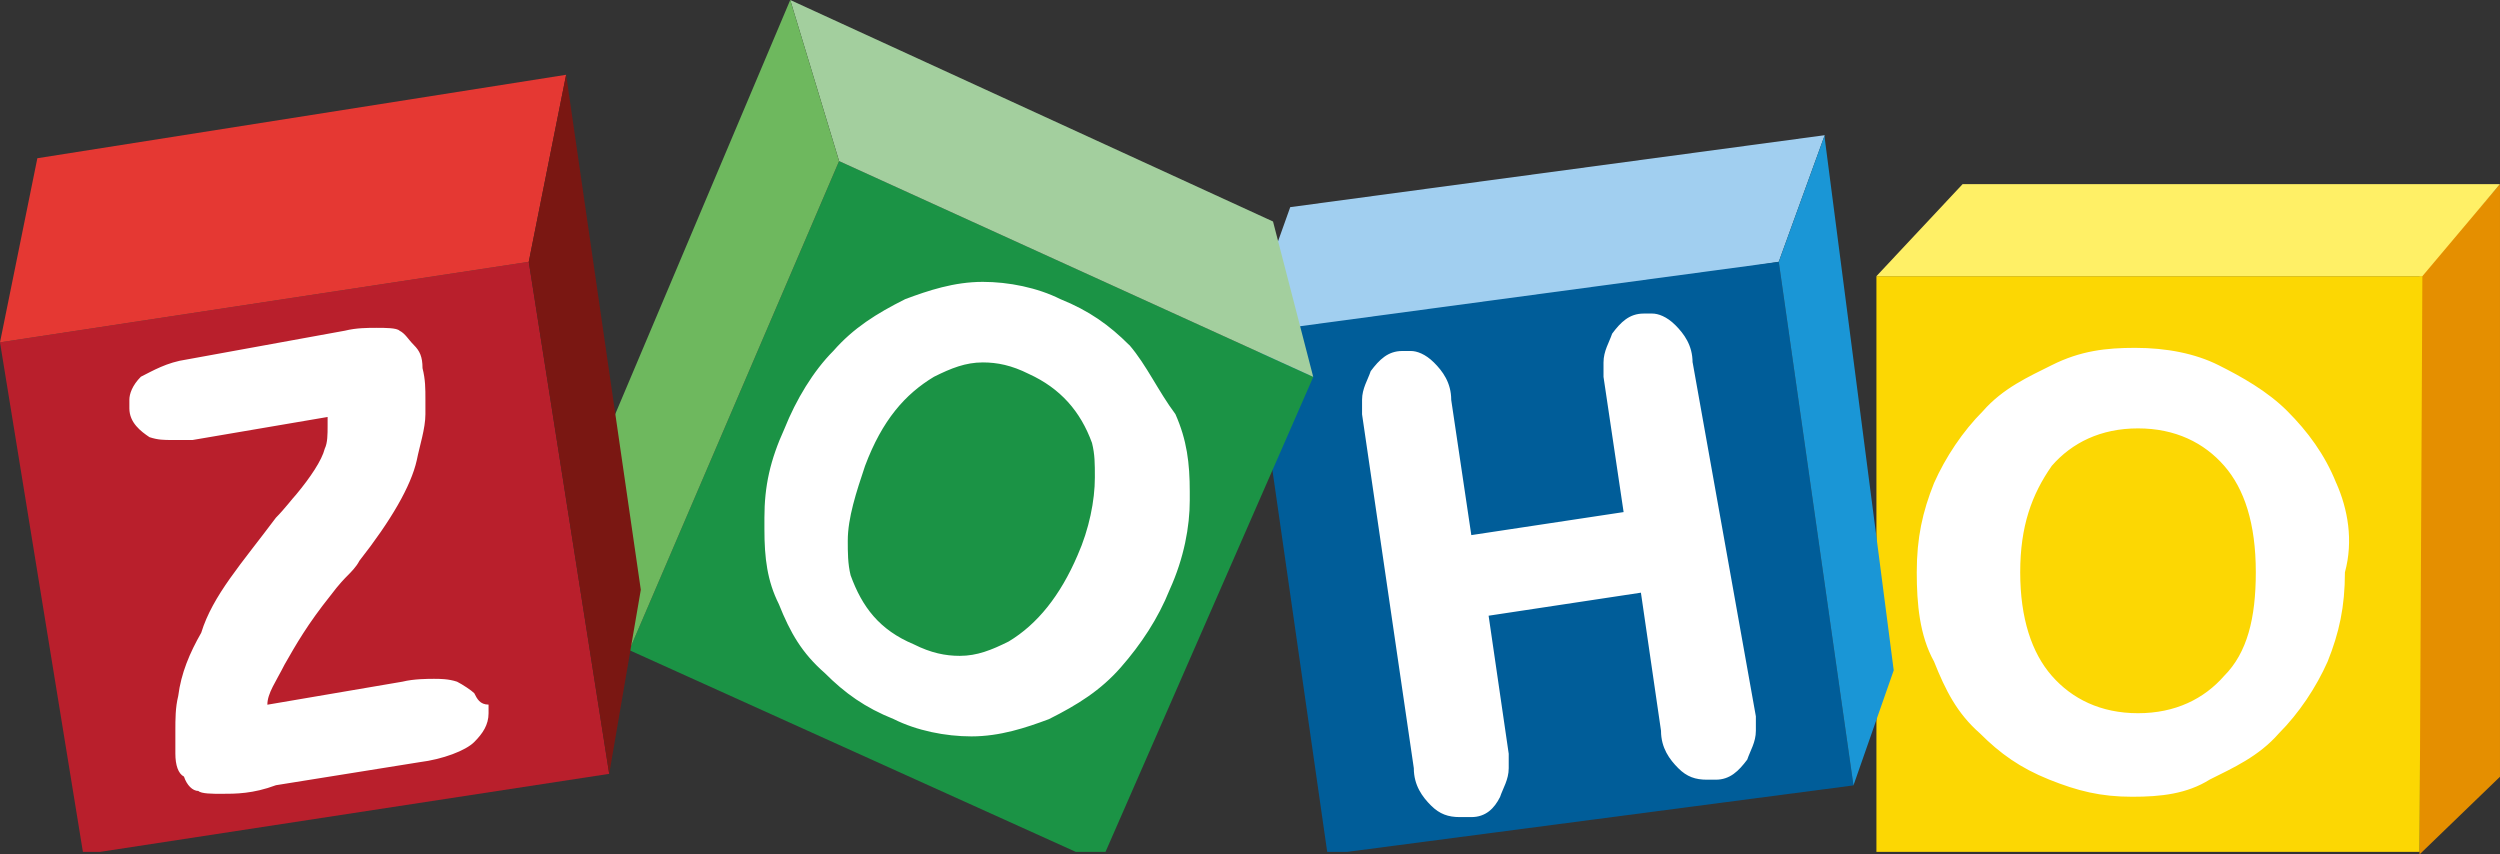 <svg width="158" height="54" viewBox="0 0 158 54" fill="none" xmlns="http://www.w3.org/2000/svg">
<rect x="0" y="0" width="158" height="54" fill="#333333" stroke="none"/>
<path d="M157.999 11.636V49.09L152.914 54V17.454L157.999 11.636Z" fill="#E58F00"/>
<path d="M118.59 17.454V53.836H152.914L153.094 17.454H118.59Z" fill="#FCD703"/>
<path d="M124.038 11.636L118.59 17.454H153.094L157.998 11.636H124.038Z" fill="#FFF066"/>
<path d="M81.543 13.091L115.321 8.545L112.417 16.546L80.453 21.636L80.633 15.638L81.543 13.091Z" fill="#A1CFF0"/>
<path d="M81.36 20.725L79.363 22.364L83.879 53.836H85.159L117.138 49.637L112.417 16.546L81.36 20.725Z" fill="#005D99"/>
<path d="M115.322 8.545V8.728L119.683 42.364L117.139 49.637L112.418 16.546" fill="#1A96D6"/>
<path d="M39.773 41.089L67.986 53.836H69.869L82.999 23.819L53.033 10.181L39.773 41.089Z" fill="#1B9345"/>
<path d="M49.945 0L53.033 10.181L82.996 23.819L80.455 13.999L49.945 0Z" fill="#A3CF9E"/>
<path d="M49.943 0L37.957 28.362L39.771 41.092L53.03 10.181L49.943 0Z" fill="#6EB85E"/>
<path d="M0 21.636L5.239 53.836H6.342L38.501 48.907L33.417 16.546L0 21.636Z" fill="#B91F2C"/>
<path d="M0 21.636L2.361 10L35.778 4.726L33.417 16.546L0 21.636Z" fill="#E53833"/>
<path d="M35.779 4.726L40.499 37.274L38.502 48.91L33.418 16.546L35.779 4.726Z" fill="#7A1712"/>
<path d="M106.97 22.908C106.97 21.816 106.423 21.089 105.88 20.545C105.333 20 104.79 19.817 104.426 19.817H103.883C102.973 19.817 102.429 20.361 101.886 21.089C101.705 21.633 101.342 22.18 101.342 22.908V23.819L102.612 32.364L92.987 33.819L91.717 25.274C91.717 24.183 91.173 23.455 90.626 22.911C90.08 22.367 89.536 22.183 89.173 22.183H88.626C87.719 22.183 87.173 22.731 86.629 23.455C86.449 24.003 86.082 24.547 86.082 25.274V26.185L89.353 48.549C89.353 49.641 89.897 50.368 90.443 50.912C90.99 51.456 91.533 51.64 92.26 51.64H92.987C93.897 51.64 94.441 51.096 94.804 50.368C94.984 49.824 95.351 49.277 95.351 48.549V47.638L94.08 38.913L103.706 37.457L104.976 46.186C104.976 47.277 105.523 48.005 106.066 48.549C106.61 49.096 107.156 49.277 107.883 49.277H108.43C109.337 49.277 109.884 48.729 110.427 48.005C110.607 47.458 110.971 46.913 110.971 46.186V45.275L106.976 22.911L106.97 22.908ZM68.105 35.088C67.015 37.635 65.564 39.45 63.748 40.542C62.657 41.086 61.75 41.45 60.66 41.45C59.753 41.45 58.843 41.27 57.753 40.722C55.576 39.811 54.486 38.359 53.759 36.36C53.579 35.632 53.579 34.904 53.579 34.177C53.579 32.721 54.122 31.086 54.669 29.45C55.759 26.54 57.213 24.904 59.026 23.813C60.117 23.268 61.024 22.905 62.114 22.905C63.024 22.905 63.931 23.085 65.021 23.632C67.018 24.543 68.288 25.995 69.015 27.995C69.195 28.723 69.195 29.267 69.195 30.178C69.195 31.633 68.832 33.449 68.105 35.088ZM71.376 21.816C70.106 20.545 68.832 19.637 67.018 18.906C65.564 18.178 63.748 17.814 62.114 17.814C60.297 17.814 58.663 18.362 57.209 18.906C55.392 19.817 53.942 20.725 52.669 22.177C51.398 23.449 50.308 25.268 49.581 27.087C48.671 29.086 48.311 30.722 48.311 32.721V33.449C48.311 35.268 48.491 36.72 49.221 38.175C49.948 39.995 50.675 41.266 52.128 42.538C53.398 43.81 54.669 44.721 56.486 45.449C57.936 46.176 59.753 46.54 61.39 46.54C63.207 46.54 64.841 45.993 66.294 45.449C68.112 44.538 69.562 43.63 70.835 42.178C72.109 40.725 73.196 39.087 73.923 37.268C74.833 35.268 75.193 33.269 75.193 31.63V31.083C75.193 29.264 75.013 27.811 74.286 26.173C73.196 24.717 72.469 23.082 71.379 21.81M29.974 43.81C29.79 43.63 29.247 43.266 28.883 43.082C28.337 42.902 27.793 42.902 27.43 42.902C27.066 42.902 26.159 42.902 25.433 43.082L16.897 44.538C16.897 43.81 17.441 43.082 17.988 41.994C18.714 40.722 19.441 39.447 20.892 37.631C21.438 36.904 21.802 36.54 21.982 36.36C22.162 36.179 22.529 35.815 22.709 35.449C24.706 32.905 25.976 30.722 26.34 29.086C26.52 28.175 26.886 27.087 26.886 26.176V25.265C26.886 24.537 26.886 23.993 26.703 23.265C26.703 22.538 26.523 22.174 26.159 21.81C25.796 21.446 25.616 21.082 25.249 20.899C25.069 20.719 24.342 20.719 23.796 20.719C23.249 20.719 22.525 20.719 21.799 20.899L11.81 22.718C10.54 22.898 9.633 23.446 8.903 23.809C8.359 24.354 8.176 24.901 8.176 25.262V25.809C8.176 26.717 8.903 27.264 9.446 27.628C9.99 27.808 10.353 27.808 10.9 27.808H12.17L20.705 26.353V26.9C20.705 27.445 20.705 27.992 20.525 28.356C20.345 29.083 19.618 30.175 18.708 31.266C18.528 31.447 17.981 32.174 17.438 32.718C15.261 35.629 13.444 37.628 12.717 39.991C11.99 41.263 11.446 42.538 11.263 43.99C11.083 44.718 11.083 45.446 11.083 46.173V47.625C11.083 48.353 11.263 48.897 11.627 49.081C11.807 49.625 12.173 49.989 12.537 49.989C12.717 50.169 13.444 50.169 13.99 50.169C14.897 50.169 15.987 50.169 17.441 49.625L26.52 48.169C27.973 47.989 29.427 47.442 29.97 46.898C30.514 46.353 30.877 45.806 30.877 45.079V44.531C30.334 44.531 30.15 44.167 29.97 43.804M140.57 42.712C139.3 44.167 137.483 45.075 135.122 45.075C132.762 45.075 130.945 44.164 129.675 42.712C128.404 41.26 127.677 39.077 127.677 36.167C127.677 33.256 128.404 31.257 129.675 29.438C130.945 27.982 132.762 27.074 135.122 27.074C137.483 27.074 139.3 27.982 140.57 29.438C141.841 30.893 142.567 33.076 142.567 36.167C142.567 39.077 142.021 41.257 140.57 42.712ZM147.652 30.532C146.925 28.713 145.835 27.261 144.565 25.986C143.294 24.714 141.657 23.803 140.207 23.076C138.753 22.348 136.939 21.984 134.939 21.984C133.122 21.984 131.488 22.164 129.675 23.076C128.221 23.803 126.587 24.531 125.317 25.986C124.047 27.258 122.956 28.897 122.23 30.532C121.503 32.351 121.139 33.987 121.139 36.17C121.139 38.169 121.32 40.169 122.23 41.807C122.956 43.626 123.683 45.079 125.137 46.353C126.407 47.625 127.681 48.533 129.494 49.264C131.311 49.992 132.762 50.355 134.759 50.355C136.576 50.355 138.21 50.175 139.663 49.264C141.117 48.536 142.751 47.809 144.021 46.353C145.291 45.082 146.382 43.443 147.108 41.807C147.835 39.988 148.199 38.353 148.199 36.17C148.745 34.17 148.382 32.171 147.655 30.532" fill="white"/>
</svg>
